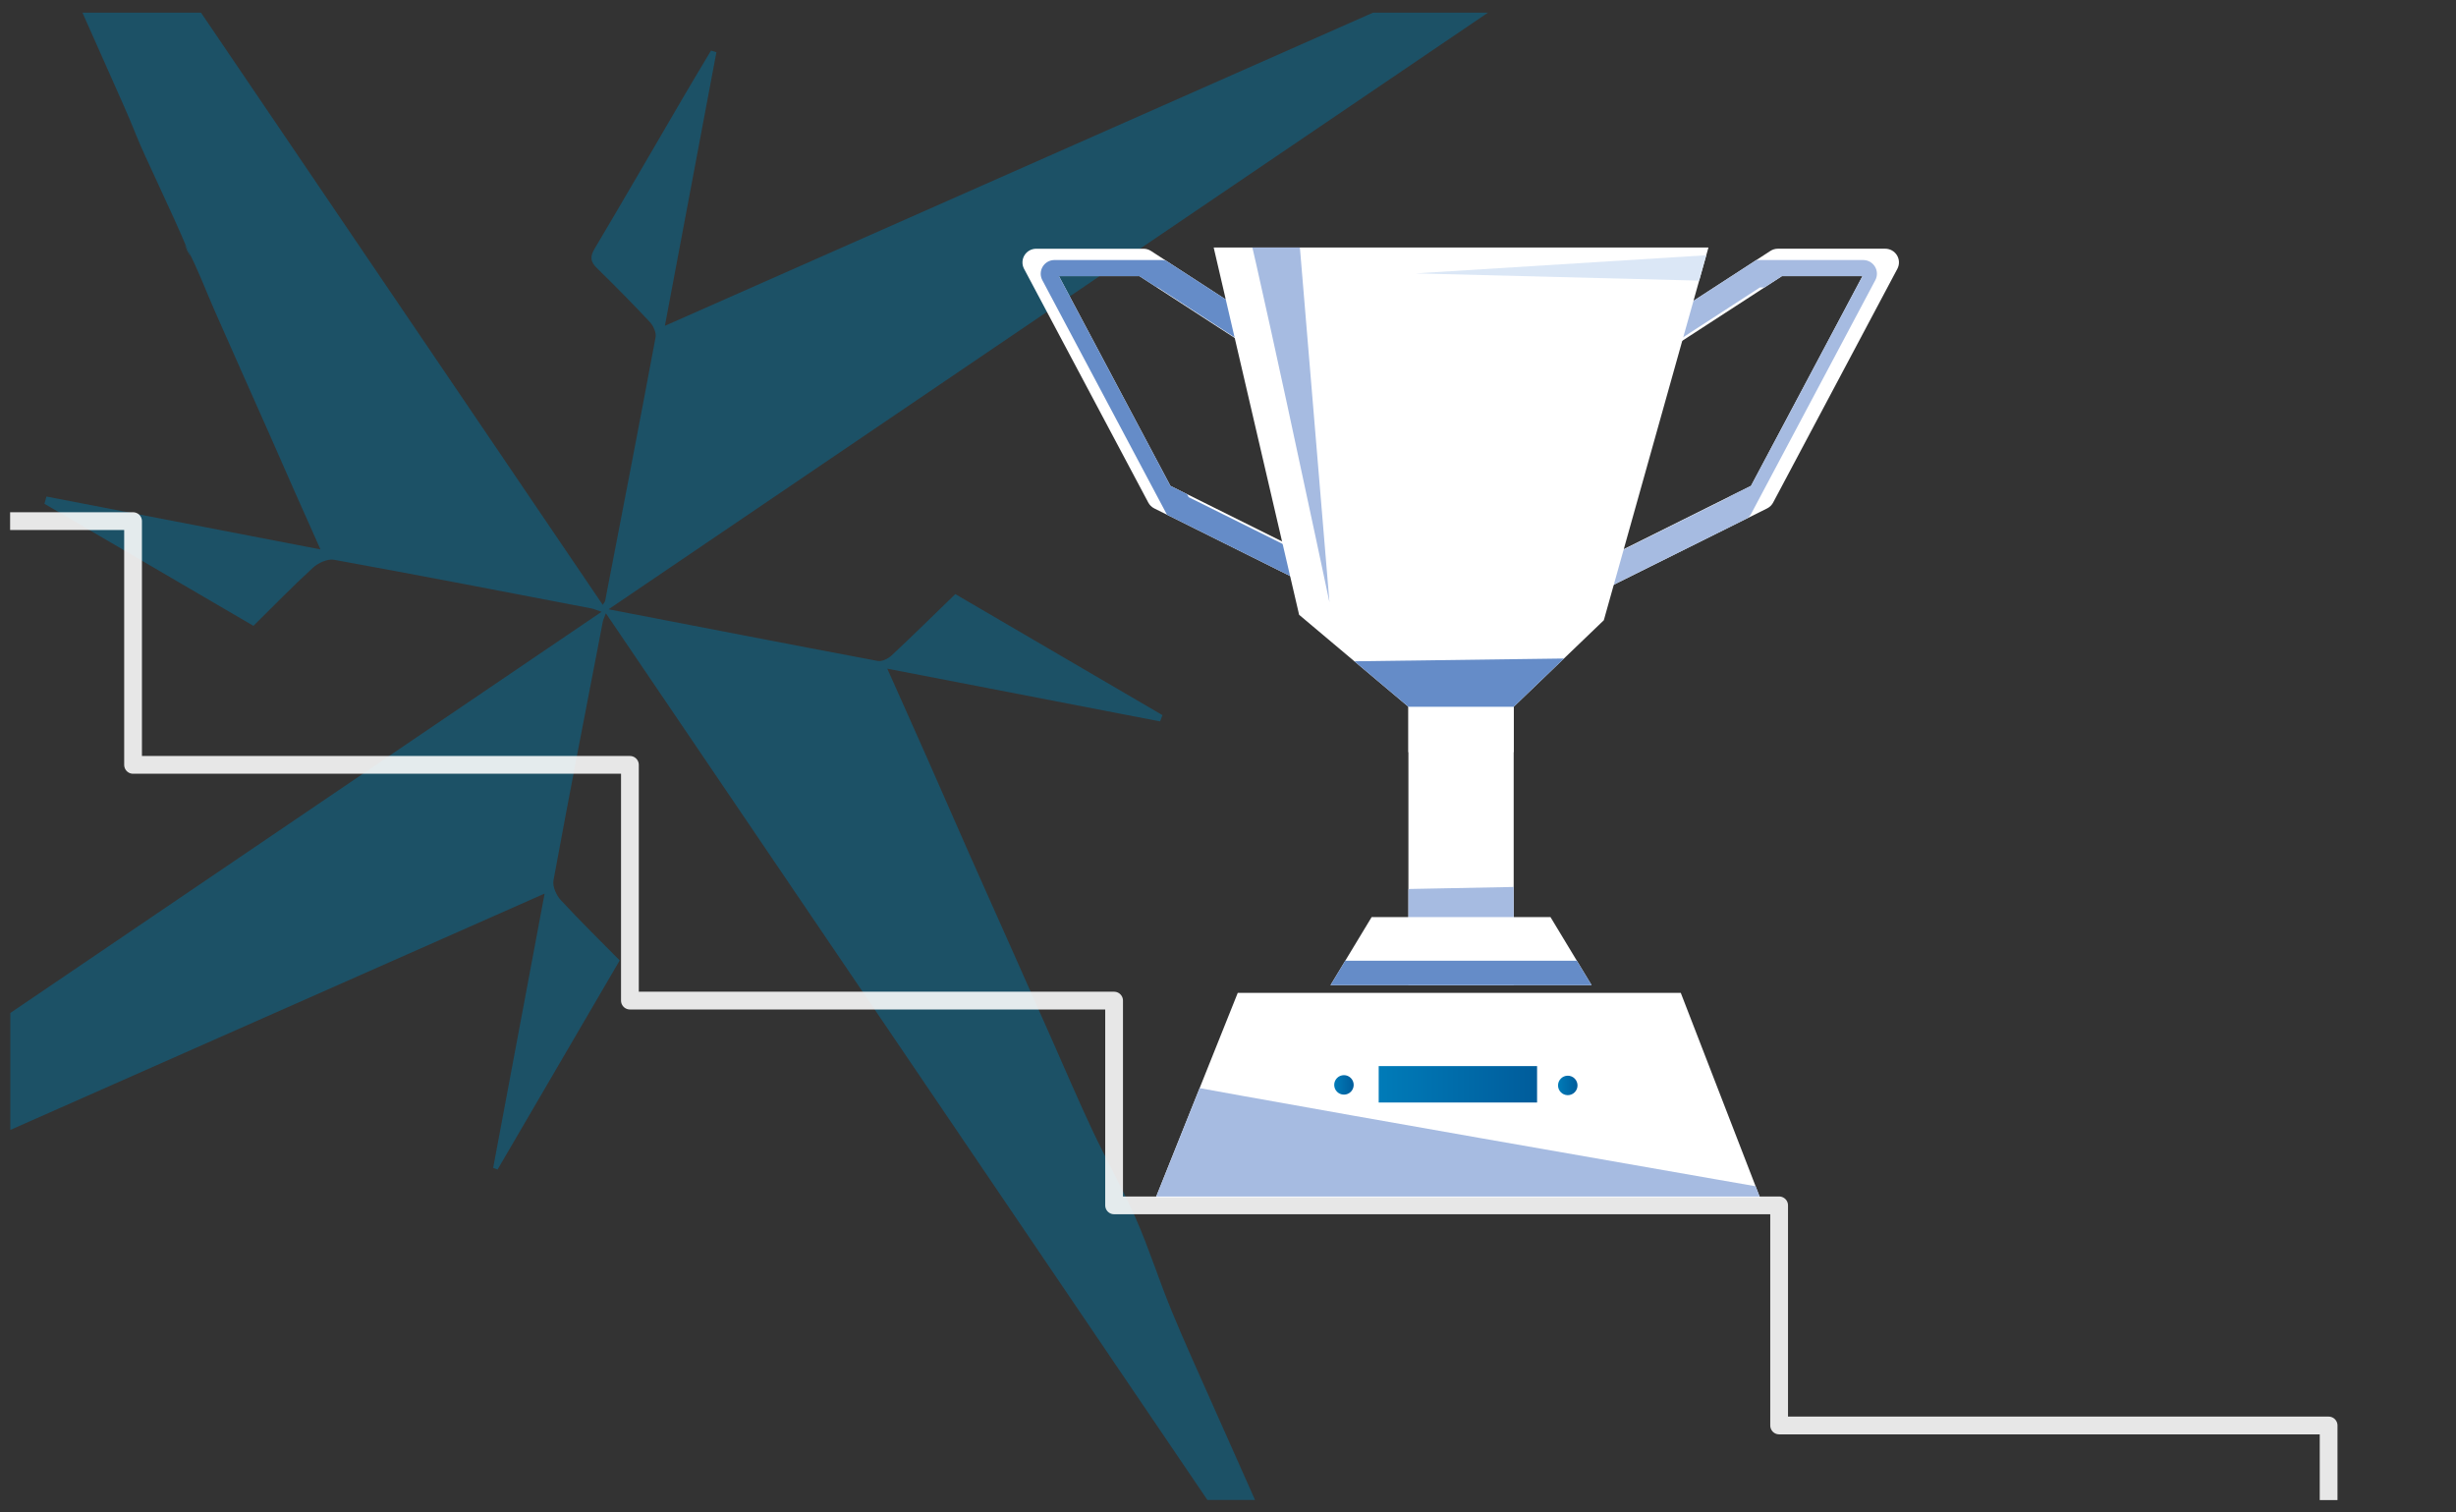 <?xml version="1.0" encoding="utf-8"?>
<!-- Generator: Adobe Illustrator 26.3.1, SVG Export Plug-In . SVG Version: 6.00 Build 0)  -->
<svg version="1.1" id="Layer_1" xmlns="http://www.w3.org/2000/svg" xmlns:xlink="http://www.w3.org/1999/xlink" x="0px" y="0px"
	 viewBox="0 0 865.1 532.72" style="enable-background:new 0 0 865.1 532.72;" xml:space="preserve">
<rect x="0" y="0" width="865.1" height="532.72" fill="#333333" stroke="none"/>
<style type="text/css">
	.st0{clip-path:url(#XMLID_00000008109591732845141870000000341154789027561147_);}
	.st1{opacity:0.61;}
	.st2{opacity:0.81;fill:#066F9A;}
	.st3{fill:#066F9A;}
	.st4{clip-path:url(#XMLID_00000036226227551315160970000015209001571610225291_);fill:#A6BBE1;}
	.st5{clip-path:url(#XMLID_00000134937406888350126950000006585163393153779365_);fill:#658CC8;}
	.st6{clip-path:url(#XMLID_00000067199633734521846240000000640603292881754513_);fill:url(#SVGID_1_);}
	
		.st7{clip-path:url(#XMLID_00000067199633734521846240000000640603292881754513_);fill:url(#SVGID_00000067203134242363203550000003049895797392098435_);}
	
		.st8{clip-path:url(#XMLID_00000067199633734521846240000000640603292881754513_);fill:url(#SVGID_00000110438294576270458380000004082754572275800767_);}
	.st9{clip-path:url(#XMLID_00000067199633734521846240000000640603292881754513_);fill:#A6BBE1;}
	.st10{clip-path:url(#XMLID_00000139972738769467258370000015247697660990248106_);fill:#FFFFFF;}
	.st11{clip-path:url(#XMLID_00000139972738769467258370000015247697660990248106_);fill:#A6BBE1;}
	.st12{clip-path:url(#XMLID_00000087372361912032110270000004092876282487798935_);fill:#658CC8;}
	.st13{clip-path:url(#XMLID_00000149354145989068366430000002452970170482402703_);fill:#A6BBE1;}
	.st14{clip-path:url(#XMLID_00000149354145989068366430000002452970170482402703_);fill:#DBE7F6;}
	.st15{clip-path:url(#XMLID_00000149354145989068366430000002452970170482402703_);fill:#658CC8;}
	
		.st16{opacity:0.88;fill:none;stroke:#FFFFFF;stroke-width:6.257;stroke-linecap:round;stroke-linejoin:round;stroke-miterlimit:10;}
	.st17{opacity:0.5;fill:#FFFFFF;}
	
		.st18{opacity:0.44;fill:none;stroke:#E2A025;stroke-width:4.065;stroke-linecap:round;stroke-linejoin:round;stroke-miterlimit:10;}
	.st19{opacity:0.67;fill:#F4C23E;}
	.st20{fill:#231F20;}
	.st21{fill:#F6D9BE;}
	.st22{opacity:0.67;}
	.st23{clip-path:url(#XMLID_00000150084226991425180900000008312316504631491225_);fill:#E4C2A5;}
	.st24{clip-path:url(#XMLID_00000099654442076378598830000010382085754958190220_);fill:#E4C2A5;}
	.st25{clip-path:url(#XMLID_00000052079387932413969490000008731439796909316503_);fill:#E1E1DF;}
	.st26{clip-path:url(#XMLID_00000033363822445809522020000014377281112421780138_);fill:#E1E1DF;}
	.st27{clip-path:url(#XMLID_00000037659773205046120730000018412363719440167561_);fill:#144271;}
	.st28{clip-path:url(#XMLID_00000037659773205046120730000018412363719440167561_);fill:#164883;}
	.st29{clip-path:url(#XMLID_00000037659773205046120730000018412363719440167561_);}
	.st30{opacity:0.6;clip-path:url(#XMLID_00000044885215128085439710000017984272903058602145_);fill:#1B446B;}
	.st31{opacity:0.41;fill:#1B446B;}
	.st32{fill:none;stroke:#1C3B6C;stroke-width:2.04;stroke-miterlimit:10;}
	.st33{fill:none;stroke:#1C3B6C;stroke-width:2.04;stroke-linecap:round;stroke-linejoin:round;stroke-miterlimit:10;}
	.st34{fill:none;stroke:#1C3B6C;stroke-width:2.148;stroke-linecap:round;stroke-linejoin:round;stroke-miterlimit:10;}
	.st35{clip-path:url(#XMLID_00000003804779187225313800000003439925267203085245_);fill:#E4B897;}
	.st36{opacity:0.59;clip-path:url(#XMLID_00000003804779187225313800000003439925267203085245_);fill:#DD905E;}
	
		.st37{opacity:0.2;clip-path:url(#XMLID_00000091725384366475131850000007155959339294073002_);fill:url(#XMLID_00000081606252374765194820000002932610008378687388_);}
	.st38{clip-path:url(#XMLID_00000091725384366475131850000007155959339294073002_);fill:#F6D9BE;}
	.st39{opacity:0.81;clip-path:url(#XMLID_00000091725384366475131850000007155959339294073002_);fill:#F6D9BE;}
	.st40{opacity:0.27;clip-path:url(#XMLID_00000091725384366475131850000007155959339294073002_);}
	.st41{opacity:0.92;clip-path:url(#XMLID_00000091725384366475131850000007155959339294073002_);}
	.st42{opacity:0.34;clip-path:url(#XMLID_00000091725384366475131850000007155959339294073002_);}
	.st43{opacity:0.82;clip-path:url(#XMLID_00000091725384366475131850000007155959339294073002_);fill:#F6D9BE;}
	.st44{opacity:0.53;clip-path:url(#XMLID_00000065049412004105210290000008021542204522837672_);fill:#BC1F43;}
	.st45{clip-path:url(#XMLID_00000065049412004105210290000008021542204522837672_);}
	.st46{fill:#9B1B39;}
	.st47{opacity:0.53;clip-path:url(#XMLID_00000073701053807143180920000014140236976041249167_);fill:#BC1F43;}
	.st48{clip-path:url(#XMLID_00000073701053807143180920000014140236976041249167_);}
	.st49{clip-path:url(#XMLID_00000073701053807143180920000014140236976041249167_);fill:#BC1F43;}
	.st50{clip-path:url(#XMLID_00000011014198929502436980000015138669282260419255_);}
	.st51{clip-path:url(#XMLID_00000011014198929502436980000015138669282260419255_);fill:#9B1B39;}
	.st52{opacity:0.39;clip-path:url(#XMLID_00000011014198929502436980000015138669282260419255_);fill:#9B1B39;}
	.st53{fill:#E4C2A5;}
	.st54{fill:#D2803A;}
	.st55{clip-path:url(#XMLID_00000008144674719573466340000010610518592642071977_);}
	.st56{fill:#AA1E3D;}
	
		.st57{clip-path:url(#XMLID_00000008841562976190917280000017354369029622020528_);fill:none;stroke:#666465;stroke-width:1.925;stroke-miterlimit:10;}
	.st58{fill:none;stroke:#0A4E9B;stroke-width:1.551;stroke-miterlimit:10;}
	.st59{opacity:0.76;clip-path:url(#XMLID_00000155834373812896402220000010043029062018349717_);}
	.st60{fill:#D5AD8B;}
	.st61{opacity:0.93;clip-path:url(#XMLID_00000155834373812896402220000010043029062018349717_);fill:#F6D9BE;}
	.st62{opacity:0.68;clip-path:url(#XMLID_00000155834373812896402220000010043029062018349717_);fill:#D5AD8B;}
	.st63{opacity:0.39;clip-path:url(#XMLID_00000130626306364591459890000006913290801878268059_);fill:#9B1B39;}
	.st64{clip-path:url(#XMLID_00000130626306364591459890000006913290801878268059_);fill:#9B1B39;}
	.st65{clip-path:url(#XMLID_00000098214936097078489780000011658044250561364635_);}
	.st66{clip-path:url(#XMLID_00000170957244589042102760000002498852542285345214_);fill:#D2D2CF;}
	.st67{clip-path:url(#XMLID_00000170957244589042102760000002498852542285345214_);fill:#D2CDD0;}
	.st68{clip-path:url(#XMLID_00000046297820061125667030000006359415579545851827_);fill:#F9C616;}
	.st69{opacity:0.8;}
	.st70{fill:#204696;}
	.st71{fill:#FFFFFF;stroke:#000000;stroke-width:1.645;stroke-linecap:round;stroke-linejoin:round;stroke-miterlimit:10;}
	.st72{fill:#F6C440;stroke:#231F20;stroke-width:1.645;stroke-miterlimit:10;}
	.st73{fill:none;stroke:#000000;stroke-width:1.645;stroke-linecap:round;stroke-linejoin:round;stroke-miterlimit:10;}
	.st74{fill:#FFFFFF;stroke:#000000;stroke-width:1.731;stroke-linecap:round;stroke-linejoin:round;stroke-miterlimit:10;}
	.st75{fill:#F6C440;}
	.st76{fill:none;stroke:#000000;stroke-width:1.731;stroke-linecap:round;stroke-linejoin:round;stroke-miterlimit:10;}
	.st77{fill:#FFFFFF;stroke:#231F20;stroke-width:1.511;stroke-linecap:round;stroke-linejoin:round;stroke-miterlimit:10;}
	.st78{fill:none;stroke:#000000;stroke-width:1.511;stroke-linecap:round;stroke-linejoin:round;stroke-miterlimit:10;}
	.st79{fill:#FFFFFF;stroke:#000000;stroke-width:1.511;stroke-linecap:round;stroke-linejoin:round;stroke-miterlimit:10;}
	.st80{fill:none;stroke:#231F20;stroke-width:1.671;stroke-linecap:round;stroke-linejoin:round;stroke-miterlimit:10;}
	.st81{fill:#FFFFFF;stroke:#000000;stroke-width:1.671;stroke-linecap:round;stroke-linejoin:round;stroke-miterlimit:10;}
	.st82{fill:#F6C440;stroke:#231F20;stroke-width:1.671;stroke-miterlimit:10;}
	.st83{fill:none;stroke:#F6C440;stroke-width:1.671;stroke-miterlimit:10;}
	.st84{fill:#FFFFFF;stroke:#000000;stroke-width:1.636;stroke-linecap:round;stroke-linejoin:round;stroke-miterlimit:10;}
	.st85{fill:#F6C440;stroke:#231F20;stroke-width:1.636;stroke-miterlimit:10;}
	.st86{fill:none;stroke:#000000;stroke-width:1.636;stroke-miterlimit:10;}
	.st87{fill:#FFFFFF;stroke:#000000;stroke-width:1.745;stroke-linecap:round;stroke-linejoin:round;stroke-miterlimit:10;}
	.st88{fill:#204696;stroke:#231F20;stroke-width:2.025;stroke-miterlimit:10;}
	.st89{fill:#FFFFFF;}
	.st90{fill:none;stroke:#000000;stroke-width:1.745;stroke-linecap:round;stroke-linejoin:round;stroke-miterlimit:10;}
	.st91{fill:none;stroke:#204696;stroke-width:2.025;stroke-miterlimit:10;}
	.st92{fill:#FFFFFF;stroke:#000000;stroke-width:1.595;stroke-linecap:round;stroke-linejoin:round;stroke-miterlimit:10;}
	.st93{fill:none;stroke:#231F20;stroke-width:1.595;stroke-linecap:round;stroke-linejoin:round;stroke-miterlimit:10;}
	.st94{fill:none;stroke:#000000;stroke-width:1.595;stroke-linecap:round;stroke-linejoin:round;stroke-miterlimit:10;}
	.st95{fill:#FFFFFF;stroke:#000000;stroke-width:1.267;stroke-linecap:round;stroke-linejoin:round;stroke-miterlimit:10;}
</style>
<g>
	<defs>
		<path id="XMLID_00000104700812818106979450000004623371268537111990_" d="M17.54,4.38h830.03c7.69,0,13.98,6.29,13.98,13.98
			v496.01c0,7.69-6.29,13.98-13.98,13.98H17.54c-7.69,0-13.98-6.29-13.98-13.98V18.36C3.55,10.67,9.85,4.38,17.54,4.38z"/>
	</defs>
	<clipPath id="XMLID_00000173863535051790076570000003837537627177451188_">
		<use xlink:href="#XMLID_00000104700812818106979450000004623371268537111990_"  style="overflow:visible;"/>
	</clipPath>
	<g style="clip-path:url(#XMLID_00000173863535051790076570000003837537627177451188_);">
		<g class="st1">
			<path class="st2" d="M441.51,527.05c-4.83-10.95-9.75-21.85-14.59-32.79c-4.84-10.94-9.83-21.82-14.37-32.89
				c-4.37-10.65-7.85-21.69-12.47-32.22c-4.61-10.5-10.34-20.5-15.22-30.88c-5.09-10.82-9.77-21.84-14.63-32.78
				c-4.83-10.87-9.65-21.74-14.49-32.6c-4.87-10.93-9.77-21.84-14.61-32.78c-4.76-10.76-9.45-21.56-14.21-32.32
				c-4.81-10.88-9.68-21.73-14.38-32.27c32.17,6.22,64.13,12.4,96.08,18.57c0.28-0.73,0.57-1.46,0.85-2.2
				c-24.2-14.14-48.4-28.28-72.97-42.64c-7.46,7.23-14.86,14.52-22.44,21.61c-1.21,1.13-3.39,2.22-4.87,1.94
				c-31.33-5.89-62.62-11.98-94.82-18.2c127.07-86.2,253.52-171.99,379.97-257.78c-0.19-0.36-0.37-0.71-0.56-1.07
				C473.64,8.88,353.5,62,234.2,114.76c6.02-31.97,12.09-64.17,18.15-96.38c-0.64-0.18-1.28-0.36-1.91-0.55
				c-3.22,5.41-6.47,10.79-9.65,16.22c-10.43,17.83-20.75,35.72-31.31,53.48c-1.71,2.87-1.56,4.63,0.78,6.91
				c6.35,6.2,12.59,12.52,18.65,19c1.23,1.31,2.31,3.73,2.01,5.36c-5.79,30.98-11.79,61.92-17.77,92.86
				c-0.06,0.33-0.38,0.62-0.85,1.37C126.69,86.84,41.19-39.18-44.3-165.2c-0.36,0.19-0.72,0.37-1.09,0.56
				c3.08,6.93,6.2,13.85,9.24,20.8c3.1,7.07,6.09,14.19,9.19,21.25c3.18,7.24,6.46,14.44,9.67,21.67
				c3.14,7.05,6.26,14.11,9.36,21.17c3.11,7.06,6.17,14.15,9.3,21.2c3.13,7.05,6.37,14.06,9.49,21.12
				c3.19,7.24,6.29,14.52,9.44,21.77c3.06,7.05,6.1,14.11,9.19,21.14c3.11,7.07,6.3,14.1,9.41,21.17
				c3.11,7.07,6.36,14.08,9.19,21.26c2.83,7.16,12.12,26.01,18.04,40.13c3.6,6.81,6.27,14.1,9.37,21.16
				c3.11,7.07,6.25,14.12,9.38,21.17c3.21,7.23,6.44,14.46,9.64,21.7c3.12,7.05,6.2,14.11,9.31,21.15
				c3.1,7.01,6.24,14.01,9.04,20.29c-32.09-6.19-64.3-12.4-96.51-18.62c-0.24,0.85-0.47,1.7-0.71,2.55
				c24.4,14.25,48.81,28.5,73.62,42.99c6.91-6.82,13.74-13.86,20.96-20.47c1.84-1.69,5.14-3.21,7.4-2.8
				c30.25,5.49,60.43,11.34,90.62,17.12c0.88,0.17,1.72,0.56,3.64,1.21C85.86,301.01-39.42,386-164.69,470.99
				c0.22,0.39,0.43,0.77,0.65,1.16C-45.19,419.58,73.67,367,191.83,314.74c-6.05,32.25-12.08,64.43-18.12,96.61
				c0.52,0.19,1.03,0.39,1.55,0.58c14.24-24.37,28.47-48.74,43.02-73.65c-6.83-6.93-13.97-13.91-20.74-21.24
				c-1.58-1.71-2.97-4.8-2.59-6.91c5.6-30.42,11.52-60.79,17.38-91.16c0.14-0.72,0.49-1.4,1.07-2.98
				c85.52,126.05,170.64,251.52,255.76,376.99c0.36-0.29,0.73-0.58,1.09-0.87c-4.87-10.9-9.78-21.78-14.6-32.69
				C450.89,548.64,446.25,537.82,441.51,527.05z"/>
			<path class="st3" d="M66.14,88.04C62.87,81.85,69.05,94.98,66.14,88.04L66.14,88.04z"/>
		</g>
	</g>
	<g style="clip-path:url(#XMLID_00000173863535051790076570000003837537627177451188_);">
		<g>
			<g>
				<defs>
					<path id="XMLID_00000023974147294238381210000006233740833031134084_" d="M564.05,207.58c-1.77,0-3.48-0.98-4.33-2.68
						c-1.19-2.39-0.22-5.29,2.17-6.47l54.88-27.31l39.26-73.86h-28.36l-37,24c-2.24,1.45-5.23,0.81-6.68-1.42
						c-1.45-2.24-0.81-5.23,1.42-6.68l38.2-24.78c0.78-0.51,1.69-0.78,2.63-0.78h37.82c1.69,0,3.26,0.89,4.14,2.34
						c0.87,1.45,0.92,3.26,0.12,4.75l-43.75,82.32c-0.47,0.89-1.21,1.61-2.11,2.06l-56.27,28
						C565.51,207.41,564.78,207.58,564.05,207.58z"/>
				</defs>
				<use xlink:href="#XMLID_00000023974147294238381210000006233740833031134084_"  style="overflow:visible;fill:#FFFFFF;"/>
				<clipPath id="XMLID_00000157275539047975216460000003123489193133550522_">
					<use xlink:href="#XMLID_00000023974147294238381210000006233740833031134084_"  style="overflow:visible;"/>
				</clipPath>
				<path style="clip-path:url(#XMLID_00000157275539047975216460000003123489193133550522_);fill:#A6BBE1;" d="M556.29,211.57
					c-1.77,0-3.48-0.98-4.33-2.68c-1.19-2.39-0.22-5.29,2.17-6.47l54.88-27.31l39.26-73.86h-28.36l-37,24
					c-2.24,1.45-5.23,0.81-6.68-1.42c-1.45-2.24-0.81-5.23,1.42-6.68l38.2-24.78c0.78-0.51,1.69-0.78,2.63-0.78h37.82
					c1.69,0,3.26,0.89,4.14,2.34c0.87,1.45,0.92,3.26,0.12,4.75l-43.75,82.32c-0.47,0.89-1.21,1.61-2.11,2.06l-56.27,28
					C557.75,211.4,557.02,211.57,556.29,211.57z"/>
			</g>
			<g>
				<defs>
					<path id="XMLID_00000078755048802158677980000014188163677193134490_" d="M465,207.58c-0.72,0-1.46-0.16-2.15-0.51l-56.27-28
						c-0.9-0.45-1.64-1.17-2.11-2.06L360.72,94.7c-0.8-1.5-0.75-3.3,0.12-4.75c0.87-1.45,2.44-2.34,4.14-2.34h37.82
						c0.93,0,1.85,0.27,2.63,0.78l38.2,24.78c2.24,1.45,2.87,4.44,1.42,6.68c-1.45,2.24-4.44,2.87-6.68,1.42l-37-24h-28.36
						l39.26,73.86l54.88,27.31c2.39,1.19,3.36,4.09,2.17,6.47C468.48,206.59,466.77,207.58,465,207.58z"/>
				</defs>
				<use xlink:href="#XMLID_00000078755048802158677980000014188163677193134490_"  style="overflow:visible;fill:#FFFFFF;"/>
				<clipPath id="XMLID_00000036225975526178518590000005507154129704491908_">
					<use xlink:href="#XMLID_00000078755048802158677980000014188163677193134490_"  style="overflow:visible;"/>
				</clipPath>
				<path style="clip-path:url(#XMLID_00000036225975526178518590000005507154129704491908_);fill:#658CC8;" d="M471.43,211.57
					c-0.72,0-1.46-0.16-2.15-0.51l-56.27-28c-0.9-0.45-1.64-1.17-2.11-2.06l-43.75-82.32c-0.8-1.5-0.75-3.3,0.12-4.75
					c0.87-1.45,2.44-2.34,4.14-2.34h37.82c0.93,0,1.85,0.27,2.63,0.78l38.2,24.78c2.24,1.45,2.87,4.44,1.42,6.68
					c-1.45,2.24-4.44,2.87-6.68,1.42l-37-24h-28.36l39.26,73.86l54.88,27.31c2.39,1.19,3.36,4.09,2.17,6.47
					C474.91,210.59,473.2,211.57,471.43,211.57z"/>
			</g>
			<g>
				<defs>
					<polygon id="XMLID_00000003105936238803543740000012370837509113119403_" points="407.11,421.83 435.98,349.72 490.91,349.72 
						592.04,349.72 619.95,421.83 					"/>
				</defs>
				<use xlink:href="#XMLID_00000003105936238803543740000012370837509113119403_"  style="overflow:visible;fill:#FFFFFF;"/>
				<clipPath id="XMLID_00000103945203743093405660000003101998642390509707_">
					<use xlink:href="#XMLID_00000003105936238803543740000012370837509113119403_"  style="overflow:visible;"/>
				</clipPath>
				
					<linearGradient id="SVGID_1_" gradientUnits="userSpaceOnUse" x1="706.928" y1="381.912" x2="762.719" y2="381.912" gradientTransform="matrix(1 0 0 1 -221.294 0)">
					<stop  offset="4.272053e-03" style="stop-color:#007BB8"/>
					<stop  offset="1" style="stop-color:#005C9B"/>
				</linearGradient>
				
					<rect x="485.63" y="375.49" style="clip-path:url(#XMLID_00000103945203743093405660000003101998642390509707_);fill:url(#SVGID_1_);" width="55.79" height="12.84"/>
				
					<linearGradient id="SVGID_00000015337805946453873980000017169490398518934196_" gradientUnits="userSpaceOnUse" x1="691.255" y1="382.119" x2="698.111" y2="382.119" gradientTransform="matrix(1 0 0 1 -221.294 0)">
					<stop  offset="4.272053e-03" style="stop-color:#007BB8"/>
					<stop  offset="1" style="stop-color:#005C9B"/>
				</linearGradient>
				
					<path style="clip-path:url(#XMLID_00000103945203743093405660000003101998642390509707_);fill:url(#SVGID_00000015337805946453873980000017169490398518934196_);" d="
					M476.82,382.12c0,1.89-1.53,3.43-3.43,3.43c-1.89,0-3.43-1.53-3.43-3.43c0-1.89,1.53-3.43,3.43-3.43
					C475.28,378.69,476.82,380.23,476.82,382.12z"/>
				
					<linearGradient id="SVGID_00000133495430731239241810000005872090610023990959_" gradientUnits="userSpaceOnUse" x1="770.091" y1="382.314" x2="776.948" y2="382.314" gradientTransform="matrix(1 0 0 1 -221.294 0)">
					<stop  offset="4.272053e-03" style="stop-color:#007BB8"/>
					<stop  offset="1" style="stop-color:#005C9B"/>
				</linearGradient>
				
					<circle style="clip-path:url(#XMLID_00000103945203743093405660000003101998642390509707_);fill:url(#SVGID_00000133495430731239241810000005872090610023990959_);" cx="552.23" cy="382.31" r="3.43"/>
				<path style="clip-path:url(#XMLID_00000103945203743093405660000003101998642390509707_);fill:#A6BBE1;" d="M398.82,378.65
					c2.09,1.39,242.62,43.18,242.62,43.18v11.05l-246.1,4.17L398.82,378.65z"/>
			</g>
			<g>
				<defs>
					<rect id="XMLID_00000096053972311833961080000014328778785816622258_" x="496.1" y="216.54" width="37.08" height="130.44"/>
				</defs>
				<use xlink:href="#XMLID_00000096053972311833961080000014328778785816622258_"  style="overflow:visible;fill:#FFFFFF;"/>
				<clipPath id="XMLID_00000093897291507146606660000011667555613225747110_">
					<use xlink:href="#XMLID_00000096053972311833961080000014328778785816622258_"  style="overflow:visible;"/>
				</clipPath>
				
					<rect x="475.47" y="229.74" style="clip-path:url(#XMLID_00000093897291507146606660000011667555613225747110_);fill:#FFFFFF;" width="76.79" height="35.22"/>
				<polyline style="clip-path:url(#XMLID_00000093897291507146606660000011667555613225747110_);fill:#A6BBE1;" points="
					492.04,313.2 542.75,312.22 551.93,328.33 475.13,328.33 492.04,313.2 				"/>
			</g>
			<g>
				<defs>
					<polygon id="XMLID_00000011732968256679976790000007977007031423942587_" points="560.62,346.98 468.66,346.98 483.15,323.01 
						546.14,323.01 					"/>
				</defs>
				<use xlink:href="#XMLID_00000011732968256679976790000007977007031423942587_"  style="overflow:visible;fill:#FFFFFF;"/>
				<clipPath id="XMLID_00000181053984045098516190000003556933326706935461_">
					<use xlink:href="#XMLID_00000011732968256679976790000007977007031423942587_"  style="overflow:visible;"/>
				</clipPath>
				
					<rect x="453.33" y="338.39" style="clip-path:url(#XMLID_00000181053984045098516190000003556933326706935461_);fill:#658CC8;" width="134.93" height="14.68"/>
			</g>
			<g>
				<defs>
					<polygon id="XMLID_00000008851793176899675110000004557065323745132697_" points="496.1,248.94 457.6,216.54 427.51,87.19 
						601.78,87.19 564.93,218.46 533.18,248.94 					"/>
				</defs>
				<use xlink:href="#XMLID_00000008851793176899675110000004557065323745132697_"  style="overflow:visible;fill:#FFFFFF;"/>
				<clipPath id="XMLID_00000062190840146622720390000000041575760560684732_">
					<use xlink:href="#XMLID_00000008851793176899675110000004557065323745132697_"  style="overflow:visible;"/>
				</clipPath>
				<path style="clip-path:url(#XMLID_00000062190840146622720390000000041575760560684732_);fill:#A6BBE1;" d="M436.99,71.05
					c1.68,0.93,31.3,141.09,31.3,141.09L456.36,69.03L436.99,71.05z"/>
				<polygon style="clip-path:url(#XMLID_00000062190840146622720390000000041575760560684732_);fill:#DBE7F6;" points="
					498.62,96.29 607.56,89.49 602.33,98.94 				"/>
				<polygon style="clip-path:url(#XMLID_00000062190840146622720390000000041575760560684732_);fill:#658CC8;" points="
					432.86,233.5 566.16,231.74 568.35,239.66 521.21,260.48 				"/>
			</g>
		</g>
		<polyline class="st16" points="820.23,528.34 820.23,502.08 626.68,502.08 626.68,424.55 392.43,424.55 392.43,352.43 
			221.88,352.43 221.88,269.4 46.87,269.4 46.87,183.55 3.55,183.55 		"/>
	</g>
</g>
</svg>
